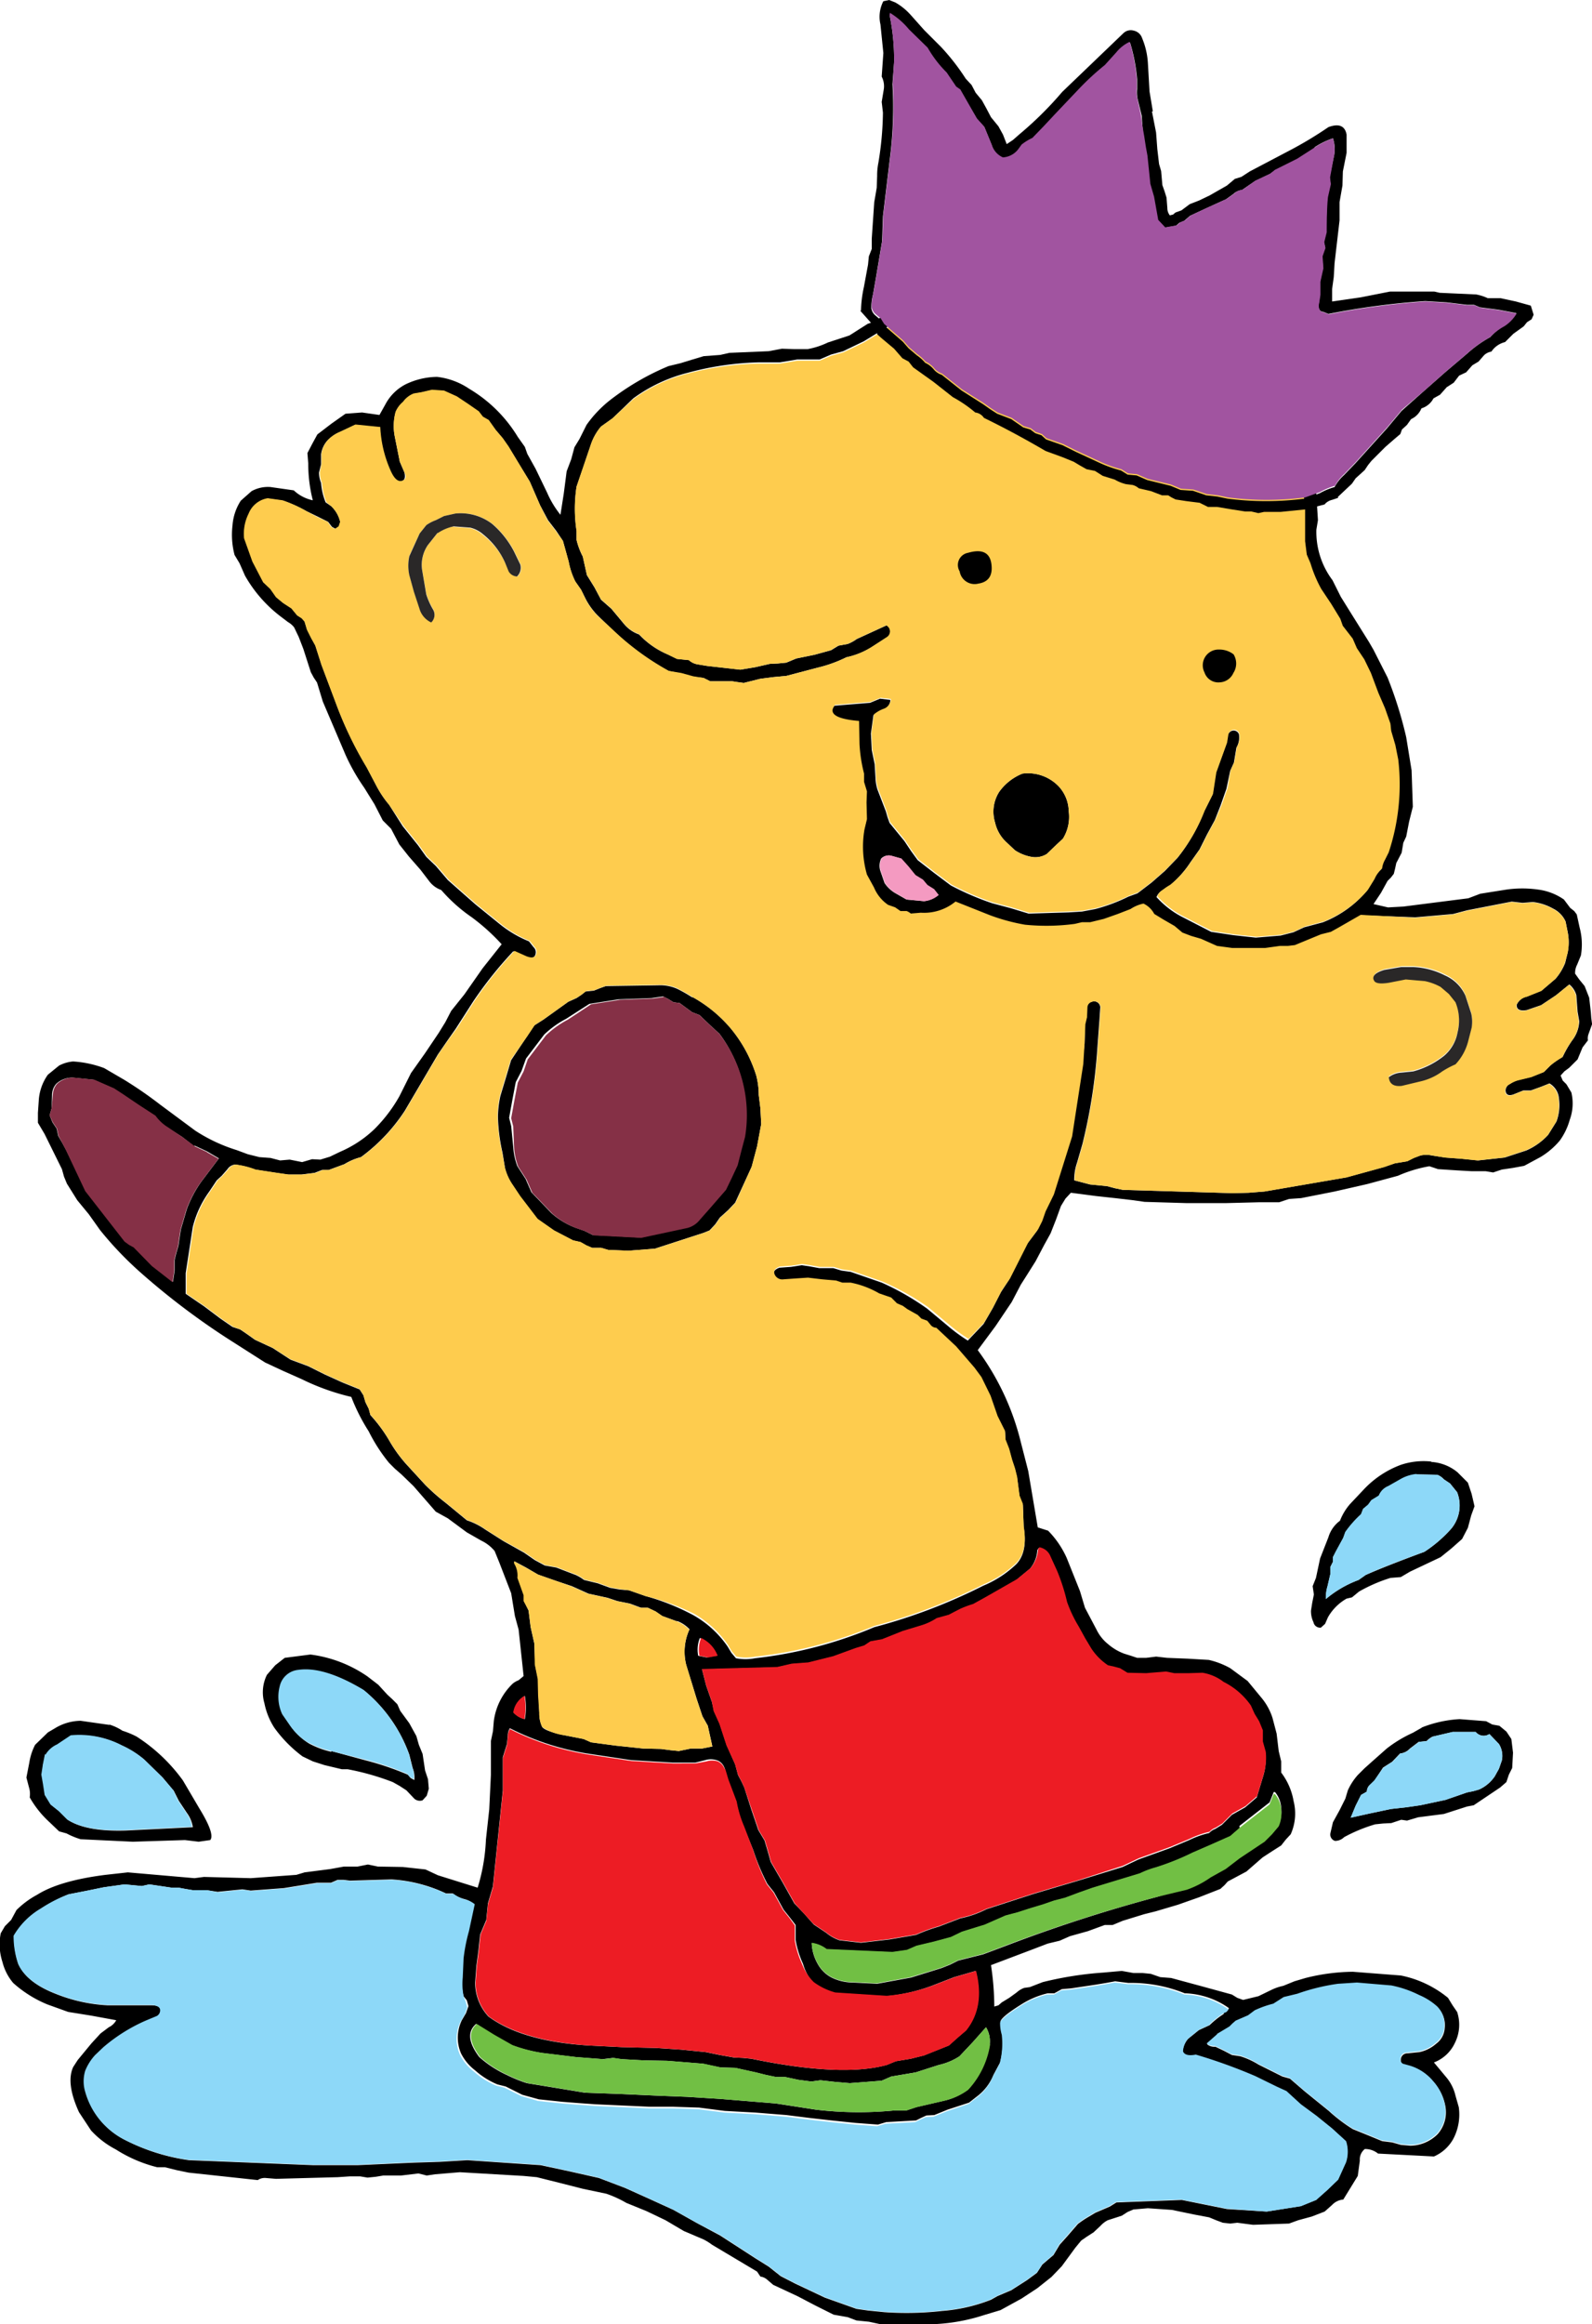 <svg id="Layer_1" data-name="Layer 1" xmlns="http://www.w3.org/2000/svg" viewBox="0 0 192.28 280.61"><defs><style>.cls-1{fill:#fecc4e;}.cls-2{fill:#2a2828;}.cls-3{fill:#853046;}.cls-4{fill:#f49ac1;}.cls-5{fill:#8dd8f8;}.cls-6{fill:#ed1c24;}.cls-7{fill:#71bf44;}.cls-8{fill:#a154a0;}</style></defs><title>party_hat_welliesed</title><g id="_109" data-name=" 109"><path d="M142.59,33.25l0.85,0.55,0.8,0.6,1.3,0.75a5.37,5.37,0,0,1,1.2.8l2.65,2.4,2.3,2.5,1.5,1.45,1.3,1.45,0.7,1.4,0.9,1.25,0.45,1.5,0.75,1.2,0.55,1.85,0.65,1.65,0.25,2.6,0.3,5.25,0.15,2.35L159,63.95a9.71,9.71,0,0,0,1.95,6.1l1,2,1.15,1.85,2.25,3.6,0.55,0.95,1.7,3.35a48.85,48.85,0,0,1,2.25,7.2l0.65,4,0.15,4.4-0.45,1.8-0.35,1.8-0.35.75-0.2,1.2-0.65,1.25-0.15.7-0.15.6-0.35.45-0.4.4-0.8,1.45-0.9,1.35,1.75,0.4,1.85-.1,7.85-1,1.45-.55,3.15-.5a13.59,13.59,0,0,1,3.85,0,7,7,0,0,1,3.1,1.2l0.75,1,0.5,0.4,0.3,0.4,0.35,1.6a7.86,7.86,0,0,1,.15,3.35l-0.45,1.1a2.15,2.15,0,0,0-.25,1.1l0.5,0.7,0.65,0.8,0.55,1.4,0.2,1.75,0.05,0.7,0.1,0.75-0.45,1.25a1.5,1.5,0,0,0-.05.7l-0.65.85-0.6,1.45-1,1-0.6.45-0.45.5,0.25,0.6,0.45,0.45,0.6,1a5.73,5.73,0,0,1-.2,3.3,7.93,7.93,0,0,1-1.2,2.5,9.21,9.21,0,0,1-2.35,2l-1.95,1.05-1.35.25-1.35.2-1.05.35-0.9-.15h-1.7l-1.75-.1-2.3-.15-1.05-.35a16.36,16.36,0,0,0-3.8,1.15l-3.7,1-3.95.9-4.05.8-1.45.1-1.2.4H152l-3.9.1h-4.8l-5.05-.15-1.4-.2-2.15-.25-2.3-.25-3.05-.4-0.65.7-0.55.9-0.6,1.65-0.65,1.65-0.8,1.45-1,1.9L124,154l-0.7,1.1-1.1,2.1-1.95,2.9-2.15,2.9a31.1,31.1,0,0,1,5.2,11.1l0.9,3.5,1.15,6.8,1.25,0.4a11.2,11.2,0,0,1,2.25,3.3l1.6,4,0.6,2,1.4,2.65a5.06,5.06,0,0,0,1.4,1.75,6.27,6.27,0,0,0,1.95,1.15l0.8,0.25,0.75,0.25h1.1l1.2-.15,1.3,0.15,2.5,0.1,2.55,0.15a9.83,9.83,0,0,1,2.6,1l2.1,1.55,1.65,2a7.22,7.22,0,0,1,1.35,2.45l0.5,1.9,0.25,2.1,0.3,1.25V214a7.86,7.86,0,0,1,1.5,3.45,6.09,6.09,0,0,1-.35,4l-0.6.65-0.55.7-1.1.7-1.15.75-1.95,1.7-2.25,1.2-0.4.45-0.5.45-2.55,1-2.55.9-2.7.8-1.4.35-2.6.8-1.2.5h-0.95l-2.05.75-2.15.6-1.25.55-1.45.35-1.7.65-5.15,1.95a34,34,0,0,1,.4,5l0.5-.15,0.4-.35,0.9-.55,0.9-.65a2.81,2.81,0,0,1,.9-0.55l0.7-.1,1.55-.6a42.3,42.3,0,0,1,7.3-1.15l2.25-.2,1.4,0.25H138l1,0.1,1.15,0.4,1.3,0.1,3.7,1,3.65,1,0.65,0.4,0.7,0.25L152,241l1.65-.8a6.11,6.11,0,0,1,1.35-.45l1.35-.55,1.35-.4a24.25,24.25,0,0,1,5.7-.75l5.8,0.45a13,13,0,0,1,5.7,2.7l0.55,0.9,0.55,0.8a4.89,4.89,0,0,1-.25,3.7,4.6,4.6,0,0,1-2.55,2.4l1.5,1.8a5.28,5.28,0,0,1,1.1,2.2l0.4,1.4a6.33,6.33,0,0,1-.65,3.8,4.89,4.89,0,0,1-2.35,2.15l-6.75-.35a2.47,2.47,0,0,0-1.6-.55,1.6,1.6,0,0,0-.6,1.4L164,262.7l-1.75,2.85a2.08,2.08,0,0,0-1.35.65L160,267l-1.55.6-1.65.45-1.1.4-4.35.15-1.9-.25-0.85.1-0.9-.1-0.8-.3-0.85-.35-1.85-.35-2.65-.55-2.9-.2-1.75.15-0.7.3-0.7.45-1.7.55a3,3,0,0,0-.85.65l-0.85.8-0.85.55-0.65.45-0.7.85-1.65,2.25L127,274.9l-1.7,1.35-1.9,1.25-2.55,1.4-2,.6a22.56,22.56,0,0,1-7.8,1.1h-4.7l-1.4-.3-1.5-.15-1.05-.4-1.7-.3-2.2-1.1-2.2-1.15-2.9-1.35-0.7-.6a1.54,1.54,0,0,0-.85-0.4l-0.4-.6L86,271a6.48,6.48,0,0,0-1.05-.65l-2.35-1-2.2-1.3-2.3-1.1-2.45-1a13.38,13.38,0,0,0-2.4-1.1l-2.85-.6-2.75-.7-2.8-.7-1.6-.15-7.7-.45-3,.25-1,.15-1-.25-2.1.25-2.15,0-0.9.15-1,.1-0.9-.15H42.29l-1.5.1-7.45.2-1.2-.1a1.5,1.5,0,0,0-1,.25l-8.35-.9-1.45-.3-1.4-.35H19a16.79,16.79,0,0,1-5-2.15,10.79,10.79,0,0,1-3-2.3l-1.45-2.2q-1.6-3.5-.7-5.45l0.55-.85,1.65-2,1.1-1.2,1-.75a2,2,0,0,0,.9-0.85l-3-.55-2.8-.45-2.5-.9a14.32,14.32,0,0,1-4.15-2.6,6.34,6.34,0,0,1-1.3-2.55,6.82,6.82,0,0,1-.2-3.45l0.5-.85,0.75-.75L2,230.6a10.84,10.84,0,0,1,2.5-1.85q2.7-1.7,8.25-2.4l2.7-.3,8.05,0.7,1.15-.15,5.65,0.15,5.5-.4,1-.3,3.1-.4,1.65-.3h1.65l1.25-.25,1.2,0.25,3,0.05,2.75,0.3,1.5,0.7,4.8,1.5a22.85,22.85,0,0,0,1-5.8l0.4-3.65,0.2-4.15,0-4.1,0.25-1.2,0.1-1.2a7.64,7.64,0,0,1,2.3-4.55,2.75,2.75,0,0,1,.7-0.4l0.6-.5-0.6-5.6-0.45-1.65-0.45-2.75-1.45-3.75-0.55-1.35A4.74,4.74,0,0,0,58.14,186L56.39,185l-2.3-1.7-1.45-.8-2.7-3.1L48.49,178l-0.8-.7-0.7-.7a20.33,20.33,0,0,1-2.45-3.8,22.83,22.83,0,0,1-2.1-4.15,28.09,28.09,0,0,1-6-2.15l-2.25-1-2.15-1-4-2.55a87.64,87.64,0,0,1-11.2-8.45,42,42,0,0,1-4.75-5l-1.35-1.9-1.4-1.7-1.25-2-0.35-.85-0.25-.9-2.1-4.25-0.8-1.35v-1.2l0.1-1.45a6,6,0,0,1,1.1-3.15l1.35-1.1a4.44,4.44,0,0,1,1.7-.5,13,13,0,0,1,3.75.8l2.4,1.4a49,49,0,0,1,4.35,3l4.25,3.15a19.91,19.91,0,0,0,5,2.35l1.35,0.5,1.4,0.35,1.35,0.1,1.15,0.3L35,140l1.5,0.3,1.2-.35,1,0.05,1.15-.35,1.25-.6a13.84,13.84,0,0,0,4.15-2.75,18.07,18.07,0,0,0,3-3.95l1.4-2.8,1.7-2.4L53,124.7l0.8-1.3,0.7-1.35,1.6-2,2.2-3.15,2.3-2.9A25,25,0,0,0,57,110.75a19.48,19.48,0,0,1-3.7-3.3,3.11,3.11,0,0,1-1.4-1L50.79,105l-1.4-1.6-1.15-1.45-1-1.9-1-1-1-1.95L44,95.1a24.2,24.2,0,0,1-2.25-3.95L39,84.7l-0.7-2.3-0.4-.6-0.35-.65-0.9-2.8L36.09,76.9l-0.55-1.15a2.54,2.54,0,0,0-.75-0.65L34,74.5a16.22,16.22,0,0,1-4.4-5L28.94,68l-0.6-1a9.48,9.48,0,0,1-.25-3.55,6.33,6.33,0,0,1,1-3l1.3-1.15a4.06,4.06,0,0,1,2.3-.5l2.8,0.4a4.8,4.8,0,0,0,2.3,1.2,17.74,17.74,0,0,1-.55-4.45l-0.1-1.25,0.6-1.15,0.6-1.1,1.7-1.3,1.7-1.2,2-.15,2.1,0.3,0.7-1.25A5.74,5.74,0,0,1,49,46.4a8.92,8.92,0,0,1,3.8-.9,8.71,8.71,0,0,1,3.9,1.45,17,17,0,0,1,5.85,5.8l0.85,1.2,0.3,0.85,1,1.8,1.4,2.9a11.64,11.64,0,0,0,1.6,2.65l0.4-2.55,0.35-2.7L69,55.45,69.39,54,70,53l0.85-1.7a14.34,14.34,0,0,1,2.85-3,31,31,0,0,1,7.05-4.1l1.45-.35,1.3-.4L85,43l2-.15,1.1-.25,4.75-.2,1.6-.3L96,42.15l1.55,0a9.58,9.58,0,0,0,2.45-.8l2.6-.85,2.2-1.4a5.38,5.38,0,0,0,1.85-1l1.75-1.3,1.7-1,1.6-1,0.85-.8a31,31,0,0,1,5.95-2.75l2.25-.6a26.26,26.26,0,0,1,4.3-1.1,33.48,33.48,0,0,1,7,.15l2,0.2,2,0.4,3.3,1.45,3.25,1.45m-0.75,1.6-0.65-.4-0.6-.5a21.54,21.54,0,0,0-4.85-1.9,9.55,9.55,0,0,0-4.35-1.1,26.81,26.81,0,0,0-4.3,0l-1.9.4h-1.05l-1.1.1-2.25.65-3.45,1.25L116,33.9l-1.25.85-1.35.85-2.15,1-1,.85-3.45,2.25-2.45,1.5-2.5,1.2-1.45.4-1.4.6H97.64l-1.35,0-2.1.35H91.54A36.1,36.1,0,0,0,83.09,45a19,19,0,0,0-6.6,3.1L74,50.5l-1.4,1a6.66,6.66,0,0,0-1.25,2.25l-0.9,2.65-0.8,2.35a17.66,17.66,0,0,0,0,5.35v1.1a8.56,8.56,0,0,0,.75,2l0.5,2.25,0.9,1.45,0.8,1.5,1.25,1.1,1.5,1.8a4.11,4.11,0,0,0,1.85,1.3A10.09,10.09,0,0,0,80.64,79l1.15,0.55,1.45,0.15a2,2,0,0,0,1,.5l1.2,0.2,4,0.45,1.8-.3,1.75-.4,1-.05,1-.1,1.2-.5,2.2-.45,2-.55,0.9-.55,1.1-.2a4.71,4.71,0,0,0,1.1-.6l3.6-1.65a0.82,0.82,0,0,1,.1,1.4l-1.7,1.1a9.43,9.43,0,0,1-3.25,1.35,16.3,16.3,0,0,1-3.45,1.25l-3.8,1-1.6.15-1.55.2-2,.5-0.75-.1-0.65-.1H85.79l-0.8-.4-1.3-.15-1.45-.4L80.74,81a32.11,32.11,0,0,1-6.8-5L72.19,74.3a8.36,8.36,0,0,1-1.45-2l-0.55-1.1-0.7-1a9.05,9.05,0,0,1-.8-2.4L68,65.3l-0.8-1.2-1-1.3L65.24,61,64,58.15l-2.6-4.25-0.7-1-0.85-1L59,50.75l-0.7-.4-0.5-.65-1.3-.9-1.35-.9-1.55-.7-1.45-.1-1.3.3-0.9.15a2.87,2.87,0,0,0-1.25,1,3.3,3.3,0,0,0-.9,1.2,6.48,6.48,0,0,0-.1,3l0.6,3L48.84,57q0.25,0.95-.35,1.1-0.75.2-1.4-1.35a14.45,14.45,0,0,1-1.2-5.15l-3-.3-1.8.85a4.31,4.31,0,0,0-1.5,1,3.08,3.08,0,0,0-.8,1.7l0,1.2-0.25,1a3.29,3.29,0,0,0,.25,1.25,7.63,7.63,0,0,0,.55,2.35L40,61.1a3.77,3.77,0,0,1,1.1,1.9l-0.1.55-0.45.3-0.45-.25L39.64,63l-1.3-.65L37,61.7a16.33,16.33,0,0,0-2.8-1.25l-1.8-.25A3,3,0,0,0,30.09,62a5.43,5.43,0,0,0-.55,3l1,2.8,1.3,2.5,0.85,0.8,0.7,1,0.85,0.7,1,0.65,0.7,0.85,0.55,0.35L36.79,75l0.3,1,0.5,1,0.5,0.9,0.75,2.35,1.75,4.65a45.49,45.49,0,0,0,3.7,7.7L45.54,95A12.56,12.56,0,0,0,47,97.15l1.65,2.6,1.85,2.3,1,1.4,1.15,1.1,1.45,1.7,1.7,1.5,1.65,1.45,2.9,2.35a13.91,13.91,0,0,0,3.55,2.1l0.55,0.7a0.82,0.82,0,0,1,.25.8q-0.15.75-1.2,0.35L62,114.85a48.12,48.12,0,0,0-4.8,6l-2.15,3.35L54,125.7l-1.1,1.6-4,6.8a21.52,21.52,0,0,1-5.3,5.6,7.23,7.23,0,0,0-2,.85l-1.9.7h-0.8L38,141.6l-1.6.2H34.79l-1.4-.2-2.6-.4a10,10,0,0,0-2.4-.6,1.22,1.22,0,0,0-.9.55l-0.7.8-0.6.55-0.9,1.35a12.34,12.34,0,0,0-2,4.3l-0.85,5.55v1.2l0,1.3,2.2,1.5,2,1.5,1.45,1L29,160.5q0.55,0.35,1.8,1.25l2.15,1,2.15,1.4,2.15,0.8,2,1,2.1,0.95,2.1,0.85,0.45,0.7,0.25,0.85,0.4,0.8,0.2,0.75a18,18,0,0,1,2.2,2.95,16.9,16.9,0,0,0,2.15,3l2.25,2.45a24.75,24.75,0,0,0,2.5,2.2l2.55,2.1a8.36,8.36,0,0,1,2.2,1.1l2.2,1.4,2.5,1.4,1.3,0.9,1.2,0.65,1.4,0.25,2.35,0.9a5.25,5.25,0,0,1,1,.6l1.65,0.4,1.5,0.55,1.15,0.2L76,192l2,0.7a27.74,27.74,0,0,1,5.75,2.3,12.39,12.39,0,0,1,4.15,3.8l0.45,0.75,0.55,0.65a6.06,6.06,0,0,0,2.3,0,51.74,51.74,0,0,0,14.4-3.75,67.14,67.14,0,0,0,13.15-5,13,13,0,0,0,4-2.6q1.4-1.45.9-4.45l-0.1-2.7-0.4-1-0.3-2.3-0.25-1-0.35-1.05-0.35-1.3-0.45-1.15-0.05-1-0.45-.9-0.45-.9-0.85-2.45-1.1-2.25-0.85-1.15-2.2-2.55-2.4-2.25a0.91,0.91,0,0,1-.65-0.3L112,159.6l-0.7-.25-0.45-.45-1.25-.7-0.55-.4-0.7-.3-0.7-.7-1.45-.5a11.11,11.11,0,0,0-3.45-1.3h-1l-0.75-.25-1.75-.15-1.7-.2-1.55.1-1.4.1a1,1,0,0,1-1.1-.65q-0.2-.6.65-0.9l1.4-.1,1.3-.2,1,0.15,1.1,0.2h1.7l1,0.3,1.1,0.15,3.75,1.3A31.37,31.37,0,0,1,112,158l2.4,2a21.17,21.17,0,0,0,2.5,1.85l1.9-2,1.1-1.9,1-1.95,0.95-1.45,2.2-4.35,0.6-.8,0.6-.8,0.5-1,0.4-1.15,1-2.05,2.2-7,0.4-2.6,0.95-6.15L131,126l0.05-2.35,0.2-.85,0.05-1.2a0.72,0.72,0,0,1,.55-0.65,0.76,0.76,0,0,1,1.05.65l-0.1,1.5-0.25,3.4a66.12,66.12,0,0,1-1.8,11.6l-0.65,2.25a6.34,6.34,0,0,0-.35,2.15l1.9,0.5,2.05,0.2,0.95,0.25,0.95,0.2,13.3,0.4,1.9-.05,1.9-.15,9.9-1.7,4.55-1.25,1.3-.45,1.5-.25,0.8-.4,0.8-.3a3.3,3.3,0,0,1,1.4,0l1.65,0.25,2,0.15,1.95,0.2,3.2-.35,2.6-.85A7.76,7.76,0,0,0,187,137l1-1.6a5.71,5.71,0,0,0,.3-2.75,2.31,2.31,0,0,0-1.15-1.85l-1,.4-1.25.45H184l-1.25.5q-0.85.25-.9-0.5a0.92,0.92,0,0,1,.55-0.8,3.54,3.54,0,0,1,.95-0.45L185,130l1.5-.6,0.8-.8a10.26,10.26,0,0,1,1.45-1,13.36,13.36,0,0,1,1.15-2,4,4,0,0,0,.85-2.3l-0.2-1.15-0.15-2a2.54,2.54,0,0,0-.85-1.3l-1.6,1.3-1.8,1.2-1.75.6q-1.25.2-1.2-.65a1.75,1.75,0,0,1,1.25-1l1.75-.7,1.7-1.45a6.7,6.7,0,0,0,1.15-1.9l0.3-1.25a6.29,6.29,0,0,0,0-2.5l-0.25-1.25a3.18,3.18,0,0,0-1.5-1.55,6.43,6.43,0,0,0-2.45-.8l-1.25.1-1.3-.15-3.6.7-1.8.35-1.7.45-4.55.4-6.55-.25-2.7,1.55-0.9.5-1.2.3-3.15,1.3-0.85.1h-0.95l-1.8.25h-3.95L147,114.3l-2.05-.85-1.2-.35-1.05-.4-0.95-.8-1.3-.75-1.15-.7a2.84,2.84,0,0,0-1.3-1.25,4.3,4.3,0,0,0-1.55.65l-1.55.6-1.7.6-1.65.4h-1l-0.85.2a25.84,25.84,0,0,1-5.95.1,23.4,23.4,0,0,1-4.25-1.15l-4.15-1.65a6,6,0,0,1-4.2,1.35l-1.2.1a2,2,0,0,0-.5-0.3h-0.75l-0.65-.45-0.85-.3a4.74,4.74,0,0,1-1.7-2.1l-0.85-1.55a12.19,12.19,0,0,1-.3-5.45l0.3-1.25-0.05-2,0.05-1.35-0.35-1.15v-1a17.79,17.79,0,0,1-.55-3.6l-0.05-2.75q-4.2-.35-2.9-1.95l4.3-.35,1.2-.5,1.25,0.15a1.32,1.32,0,0,1-.8,1.15,3.93,3.93,0,0,0-1.25.7l-0.3,2.2,0.1,2,0.35,1.7,0.1,1.65a5.19,5.19,0,0,0,.25,1.45l1,2.6,0.2,0.7,0.25,0.7,1.8,2.2,0.8,1.2,0.8,1.1,2,1.55,2,1.5a33.55,33.55,0,0,0,5,2.15l2.25,0.6,2.15,0.65,4.85-.15,1.6-.1,1.6-.3a21,21,0,0,0,4-1.5l1.1-.4,1.7-1.3,1.6-1.4,1.5-1.55a21.14,21.14,0,0,0,3.25-5.65l1-2,0.4-2.6,1.3-3.6,0.15-.95a0.78,0.78,0,0,1,.45-0.55,0.68,0.68,0,0,1,.89.37v0a2.41,2.41,0,0,1-.3,1.65l-0.3,1.8-0.45,1-0.45,2.15-0.7,2L146.74,99l-0.95,1.75-0.9,1.8-1.1,1.55a12.24,12.24,0,0,1-2.5,2.8,6.9,6.9,0,0,0-.9.6,1.62,1.62,0,0,0-.7.8,11,11,0,0,0,3,2.35l3.6,1.85,2.65,0.4,2.75,0.3,3-.25,1.55-.4,1.3-.6,2.25-.6a13.27,13.27,0,0,0,5.35-3.85l0.8-1.3a3.46,3.46,0,0,1,.9-1.25,2.79,2.79,0,0,1,.35-1.05l0.45-.9a26,26,0,0,0,1.15-11.2L168.49,90,168,88.3l-0.1-.9-0.65-1.85-0.8-1.85-0.9-2.4-0.8-1.65-0.9-1.35-0.5-1.15-1.2-1.55-0.3-.85-1.1-1.8-1.2-1.8a15.64,15.64,0,0,1-1.3-3.1l-0.45-1-0.2-1.6V60.7l-0.2-.8-0.1-2.3-0.05-2.25L157,54.5l-0.25-.85-0.05-1.25-0.55-1.75L155.39,49l-0.3-.9-0.8-1.25-0.3-.7-0.85-1.3-0.9-1.15-0.45-.9-0.9-.6L150,41.1l-0.9-.6-0.45-.9-0.95-.8-2.9-2.3a14,14,0,0,0-2-1.45l-1-.2M78.69,120.5l-4,.15-3.5.55L68.39,123a11.63,11.63,0,0,0-2.65,1.9l-1.1,1.45-1.1,1.45L63,129.3l-0.7,1.35-0.4,2.1-0.4,2.2,0.25,1L62,138.5a7.94,7.94,0,0,0,.5,2.3l1,1.55,0.7,1.6,2.4,2.5a9.31,9.31,0,0,0,3,1.8l1,0.35,1,0.5,5.75,0.3,5.6-1.2a2.83,2.83,0,0,0,1.5-1l1.15-1.3,2-2.3,0.7-1.45,0.7-1.5,0.45-1.75,0.45-1.7a16.16,16.16,0,0,0-3-12.4l-1.2-1.1-1.2-1.15-0.9-.35-1.5-1.1-0.75-.1-0.65-.4-0.6-.3-1.4.2m5-.1a16.49,16.49,0,0,1,4.6,3.8,16.66,16.66,0,0,1,3.05,5.65,9.38,9.38,0,0,1,.3,2.35l0.2,1.6,0.1,1.9-0.5,2.7-0.65,2.45-2,4.35-0.85.9-1,.9-0.55.8-0.7.75-0.75.3-5.85,1.9-3.2.25-2.45-.1-0.85-.25h-1.1l-0.7-.3-0.7-.4-0.9-.2-2.3-1.2-2-1.4-2.1-2.75-1-1.5A6.57,6.57,0,0,1,61,141l-0.3-1.85a21.69,21.69,0,0,1-.55-4.35,12.61,12.61,0,0,1,.3-2.5l0.65-2.15L61.74,128l1.9-2.85,0.9-1.35,1.1-.7,3-2.15,1-.45,0.6-.4,0.5-.4,1-.1,0.75-.3,0.7-.25,6.65-.1a5.08,5.08,0,0,1,2,.45,17.48,17.48,0,0,1,1.75,1m25.25-16.75-1.25-.35a1.27,1.27,0,0,0-1.15.35,2,2,0,0,0-.1,1.5l0.5,1.45a3.94,3.94,0,0,0,1.25,1.2l1.4,0.8,2.1,0.2a3.17,3.17,0,0,0,1.75-.75l-0.55-.7-0.8-.5-0.55-.65-0.9-.55-0.85-1.05-0.85-.95M123.49,93.4a5.13,5.13,0,0,1,4.4,1.55,4.53,4.53,0,0,1,1.2,3,5,5,0,0,1-.7,3.3l-0.75.7-1.2,1.15a2.6,2.6,0,0,1-1.85.35,5.29,5.29,0,0,1-2-.8l-0.9-.85a4.62,4.62,0,0,1-1.5-2.5,4.45,4.45,0,0,1,.5-3.7,6.37,6.37,0,0,1,2.8-2.2m45.7,85.2-1.5.85a2.07,2.07,0,0,0-1.15,1.15l-0.9.55-0.4.55-0.6.5-0.25.65a12.9,12.9,0,0,0-1.9,2.15l-0.25.7-0.9,1.65L161,188v0.55l-0.3.6V190l-0.35,1.5a4.79,4.79,0,0,0-.2,1.55,13.26,13.26,0,0,1,3.95-2.3l0.85-.6q2.25-1,7.1-2.8a16,16,0,0,0,3.25-2.8,4.38,4.38,0,0,0,.7-4.4l-0.85-1.05-0.75-.5a2,2,0,0,0-.8-0.55l-2.5-.05a4.78,4.78,0,0,0-1.9.6m3.7-2.1a5.5,5.5,0,0,1,3.15,1.25l1.25,1.25,0.45,1.35,0.35,1.5-0.4,1.1-0.4,1.5-0.7,1.35-1.3,1.15L174,188l-3.7,1.75-1.1.65-1.25.1a19,19,0,0,0-3.8,1.65l-0.85.7-0.65.15a6,6,0,0,0-2.25,2.25l-0.35.8-0.5.45a0.81,0.81,0,0,1-.9-0.65,3.09,3.09,0,0,1-.3-1.4l0.15-.95,0.2-1-0.15-1,0.4-1,0.5-2.35,1-2.55a3.83,3.83,0,0,1,1.4-2,6.83,6.83,0,0,1,1.2-2l1.65-1.75a11.76,11.76,0,0,1,4.5-3,8.63,8.63,0,0,1,3.65-.4m0.2,33.2a3.08,3.08,0,0,0-.75.55l-0.95.1-1.05.8a1.89,1.89,0,0,1-1.2.6l-0.95,1-1.1.7L166,215l-0.6.55a1.13,1.13,0,0,0-.3.75l-0.7.4-0.65,1.3-0.6,1.45,2.25-.5,2.6-.55,1.8-.2,1.75-.25,3.05-.65,2.6-.9,0.75-.15,0.7-.2a4.54,4.54,0,0,0,1.9-1.6l0.5-.9,0.35-1a2.7,2.7,0,0,0-.35-2l-1.15-1.2a1.24,1.24,0,0,1-1.65-.25h-2.8l-2.35.55m-1.35-1.1a14.54,14.54,0,0,1,4.55-1l3.2,0.25,0.75,0.4,0.85,0.15,0.85,0.7,0.6,0.9,0.2,1.65-0.1,1.85-0.4.8-0.3.9-0.75.65-3.2,2.15-0.8.15-2.8.9-3.1.4-1.35.4-0.7-.1-1.2.4-1,.05-0.95.1a18.91,18.91,0,0,0-3.75,1.55,1.53,1.53,0,0,1-1.1.45,0.8,0.8,0,0,1-.55-0.95L161,220l0.8-1.45,0.7-1.4,0.3-1A7.24,7.24,0,0,1,164,214.3l0.8-.8,0.95-.85,1.75-1.55a15.51,15.51,0,0,1,3.15-1.9l1.05-.6M119,192.9l-1.45.8a12.11,12.11,0,0,0-1.6.6l-1.35.7-1.45.4a7.14,7.14,0,0,1-1.95.9l-2.15.65-2.5,1-1.4.25-0.75.5-1,.3-2.75,1-3,.75-2,.15-1.75.4-9.1.25,0.5,1.95,0.7,2,0.25,1.1,0.7,1.55,0.85,2.6,1,2.25,0.35,1.3,0.4,0.75,0.35,0.75,0.85,2.65,0.85,2.5,0.75,1.25,0.4,1.35,0.35,1.25,1.45,2.5,1.4,2.5,1.15,1.2,1.2,1.35,1.5,1a5.08,5.08,0,0,0,1.6.9l2.6,0.3,3.45-.4,3.2-.55a20.41,20.41,0,0,1,2.75-1l2.6-1a12.32,12.32,0,0,0,3.15-1.1l5.7-1.85,5.4-1.6,5.35-1.65,1.9-.9,3.75-1.35,2.4-1a11.07,11.07,0,0,1,2.4-.85,1.85,1.85,0,0,1,.75-0.5l0.8-.5,1.2-1.2,1.6-.9,1.4-1.2,0.8-2.65a7.11,7.11,0,0,0,.25-2.7l-0.35-1.25V209L152,207.9l-0.55-.9L151,206a8.79,8.79,0,0,0-3.3-2.85,5.61,5.61,0,0,0-2.55-1.1l-1.65.05h-1.75l-1-.2-2.4.2-2.25-.05-0.9-.55-0.75-.2-0.7-.15a7.23,7.23,0,0,1-2-2L131,197.9l-0.8-1.45a15.91,15.91,0,0,1-1.4-2.95,23.87,23.87,0,0,0-1.2-3.75l-0.8-1.75a1.77,1.77,0,0,0-1.35-1.1l-0.15.25a3.86,3.86,0,0,1-.9,2.25l-1.7,1.4L119,192.9m30.75,27.8-1.15,1-2.25,1-2.3,1a30.63,30.63,0,0,1-4.5,1.8,10.62,10.62,0,0,0-1.85.7l-5.75,1.75-1.7.6-1.6.6-1.35.35-1.3.45-1.5.45-1.55.5-1.5.4-2.5,1.1-2.75.85-1.35.65-2.05.55-2.1.5-1.15.5-1.75.25-7.95-.35a3.73,3.73,0,0,0-1.8-.75,5.39,5.39,0,0,0,.75,2.55,4,4,0,0,0,1.65,1.6,5.83,5.83,0,0,0,2.55.6l2.95,0.15,4.1-.75,3.7-1.15,1-.4,1-.5,3-.75,2.8-1.05a184.13,184.13,0,0,1,18.25-5.9l3.55-1.1a11.88,11.88,0,0,0,2.9-1.5l1.8-1,1.7-1.3,1.5-1,1.5-1,0.9-.9,0.8-.95a3.72,3.72,0,0,0,.3-2,3.25,3.25,0,0,0-.75-1.9h-0.15l-0.5,1.25-3.65,2.85m-1.85,22.45,0.35-.15,0.25-.3a9.68,9.68,0,0,0-5.35-1.8,17.21,17.21,0,0,0-6.8-1.25l-1.6-.2-1.1.2-1.2.2-3,.45-1.15.1-0.9.5h-0.8a10.19,10.19,0,0,0-3.2,1.35q-2.4,1.5-2.5,2.05a4.89,4.89,0,0,0,.2,1.45,9.53,9.53,0,0,1-.25,3.5l-0.8,1.5a6.1,6.1,0,0,1-1.8,2.45l-1.15.9-2.6.85-1.6.65-0.95.05-0.65.3-0.6.3-1.8.1-1.8.1-1,.3-2.7-.2-2.9-.3-2.65-.3L95,255.35l-3.75-.3-3.7-.2-3.1-.4-3.1-.1H78.54l-6.6-.3-2.1-.15-1.9-.15-2.85-.3-2-.55-1-.5-1-.5-1-.25a9.46,9.46,0,0,1-2.7-1.7,5.91,5.91,0,0,1-1.7-2.05,4.8,4.8,0,0,1,.1-4l0.5-.85,0.3-.85-0.2-.7L56,241a8,8,0,0,1-.2-2.3l0.1-2.3a20.73,20.73,0,0,1,.65-3.3l0.7-3.25a3.3,3.3,0,0,0-1.25-.6,3.78,3.78,0,0,1-1.3-.65H53.89a17.85,17.85,0,0,0-6.6-1.7l-5,.15-0.8-.1H40.79l-0.8.35h-1.7l-4,.65-4,.3-1-.15-3,.3-1.3-.2h-1.7l-0.9-.15-0.8-.15H20.74l-2.7-.4-0.9.2-2.1-.2-2.5.35-1.95.4-2.3.45A16.68,16.68,0,0,0,5,230.45a9.21,9.21,0,0,0-3.3,3.3,10.46,10.46,0,0,0,.55,3.4q1,2.2,4.45,3.55a19.43,19.43,0,0,0,6.3,1.4h5.3q1.1,0,1.15.65a0.77,0.77,0,0,1-.55.75l-1.2.5a20.47,20.47,0,0,0-5.1,3.2l-1,.95a6.28,6.28,0,0,0-1.2,1.9,4.38,4.38,0,0,0,0,2.55,9.25,9.25,0,0,0,4.8,5.8,24.29,24.29,0,0,0,7.65,2.4l15,0.6h5.35l6.7-.3,3.2-.1,3.35-.2,8.85,0.6,3.5,0.75,3.55,0.8,3.15,1.2,3,1.35,2.85,1.3,2.85,1.6L87,269.9l4.25,2.75,1.6,1,1.45,1.15,1.75,0.9,3.6,1.7,3.8,1.35,1.4,0.2,2,0.2a38.46,38.46,0,0,0,6.95-.15,20.29,20.29,0,0,0,5.9-1.35l0.8-.45,1.65-.7,1.95-1.25,1.15-.85,0.65-1,0.7-.6,0.65-.55L128,271l0.9-1,1.3-1.5a11.88,11.88,0,0,1,1.35-.9l0.75-.45,1.75-.75,0.8-.5,7.9-.3,5.45,1.1L153,267l4.1-.65,1.85-.75,1.35-1.2,1.3-1.25,0.95-2.1a4.12,4.12,0,0,0,0-2.55l-1.7-1.55L159,255.5l-1.9-1.4-1.75-1.6-1.2-.55-2.55-1.25a64.6,64.6,0,0,0-7.2-2.6q-1.3.25-1.55-.4a2.57,2.57,0,0,1,.65-1.55l1.3-1.05,1.3-.6a10.52,10.52,0,0,1,1.7-1.35m-2,3.65a1.36,1.36,0,0,0,1,.3l1.05,0.5,0.95,0.5,1,0.15a9.15,9.15,0,0,1,2.2,1l2.9,1.45,0.9,0.25,1.8,1.55,2.9,2.35a19.52,19.52,0,0,0,2.9,2.2l1.85,0.75,1.7,0.7,1.2,0.15,1.05,0.3,1.15,0.1a4.73,4.73,0,0,0,3.3-1.4,4,4,0,0,0,.95-3.25,6,6,0,0,0-1.45-3.05,5.86,5.86,0,0,0-2.75-1.85l-0.9-.25a0.56,0.56,0,0,1-.3-0.55,0.77,0.77,0,0,1,.74-0.8H170l1.45-.15a4.37,4.37,0,0,0,2-1,2.53,2.53,0,0,0,1.05-1.9,3.07,3.07,0,0,0-.9-2.55,7.73,7.73,0,0,0-2.15-1.35,13.18,13.18,0,0,0-3.35-1.15l-4.15-.35-2.3.15a25,25,0,0,0-4.9,1.2l-1.65.4-1.25.8a12.28,12.28,0,0,0-2.25.8l-0.8.6-1.5.65-0.4.35-0.35.35-1.5.9-1.25,1.15m-26.7-2.05-1.6,1.8-1.6,1.7a7.46,7.46,0,0,1-2.5,1.05l-2.8.9-2.95.5-1.15.5-1.9.15-1.95.15-1.75-.15-1.8-.2-1.1.15-1.55-.2-1.65-.35H93.69l-1.2-.25-1.2-.3-2.5-.55L87,249.6l-2.1-.45-4.35-.35-2.75-.05-2.75-.15-1-.15-1.25.15-3.25-.25-4.1-.5a18.3,18.3,0,0,1-3.65-.95l-2.2-1.25-2.1-1.3-0.2.2q-1.25,1.35.6,3.8a13.46,13.46,0,0,0,3.4,2.2,16.17,16.17,0,0,0,2.35.95l7,1.15,4.15,0.15,4.4,0.2,3.8,0.15L87,253.4l6.7,0.55,4.85,0.75a44,44,0,0,0,9.4.1h1.5l1.2-.4,3.45-.8a7.83,7.83,0,0,0,2.8-1.3,10.39,10.39,0,0,0,2.65-5.5,3.28,3.28,0,0,0-.45-2.05m-37.3-49L80,195.1l-0.8-.55-0.95-.45H77.44l-1.35-.5-1.5-.3-1.2-.4-2.3-.5-2-.9L67,190.8l-2-.7-1.45-.85-1.4-.75v0.25a2.74,2.74,0,0,1,.4,1.75l0.75,2.1v0.7l0.55,1.15,0.25,2,0.45,2L64.64,201,65,202.7l0.05,2,0.1,2.1a3.77,3.77,0,0,0,.35,1.7q0.35,0.5,2.7,1l2.3,0.45,0.9,0.4,3,0.4,3.3,0.35,2.15,0.05L81,211.3l1,0.1,1.45-.3h1.35l1.25-.25-0.55-2.5-0.65-1.15-0.7-2.1L82.89,201a6.45,6.45,0,0,1,.4-4.3,4,4,0,0,0-1.5-1m4.75,4.2a3.88,3.88,0,0,0-2-2.15,3.76,3.76,0,0,0-.2,2.15l1,0.2,1.1-.2m0.1,12.6a2.27,2.27,0,0,0-1.35,0l-1.2.3H81.24l-5-.3-4.65-.7a32,32,0,0,1-10-3.15,1.71,1.71,0,0,0-.25.9l-0.1,1-0.5,1.6v4l-1.2,11.6-0.6,2.05-0.1,1-0.1,1L58,233.55l-0.2,1.9-0.25,1.9-0.15,2a6,6,0,0,0,1.6,4.1q4.05,3,12.1,3.5l4,0.2,4.15,0.1,3,0.2,3,0.3,1.7,0.35,1.7,0.3,1.1,0.05,1,0.1q10.9,2.25,16.35.75l1.1-.45,1.8-.3,1.6-.4,3-1.2,1-.9,1.05-.9q2.3-2.85,1.2-7.2l-2.6.75-2.45.95A21.1,21.1,0,0,1,107,241l-6.2-.4a7.86,7.86,0,0,1-2.6-1.25A6,6,0,0,1,97,237.1a11.54,11.54,0,0,1-.9-2.9v-1.8l-0.65-.85-0.8-1-1.15-2.1-0.8-1A26.11,26.11,0,0,1,91,223.4l-1.15-2.85a13.43,13.43,0,0,1-.9-3l-1-2.65-0.4-1.35a1.55,1.55,0,0,0-.85-1M48,205.75l0.35,0.8,1.1,1.5,0.85,1.55,0.3,1.05,0.45,1.1,0.3,2,0.35,1.05,0.1,1.15-0.25.85-0.5.55a1,1,0,0,1-1.1-.3l-0.85-.9-0.85-.55-0.8-.45A31,31,0,0,0,42,213.6h-0.7l-2.1-.5-1.4-.45-1.25-.6a15.9,15.9,0,0,1-3.4-3.45,8.46,8.46,0,0,1-1.2-2.95,4.74,4.74,0,0,1,.3-3.45l1-1.15,1.15-.9,3.1-.4a15.57,15.57,0,0,1,6.9,2.65l1.3,1,1.1,1.2,0.6,0.55,0.6,0.6m-8,5.65,4.25,1.15a35.25,35.25,0,0,1,5,1.7l0.35,0.4,0.45,0.25a3,3,0,0,0-.2-1.45l-0.4-1.6A17.78,17.78,0,0,0,44,204.1q-4.75-2.85-7.85-2.4a2.55,2.55,0,0,0-2.25,2,5,5,0,0,0,.3,3.35l1,1.45a7.39,7.39,0,0,0,2.15,2,10.55,10.55,0,0,0,2.7,1m23.35-6.75a2.72,2.72,0,0,0-1.35,2,2.6,2.6,0,0,0,1.35.8,7.84,7.84,0,0,0,0-2.8M23.49,138.4L22,137.25l-1.8-1.15a5.13,5.13,0,0,1-1.5-1.4l-2-1.3-2-1.35-1-.65-2.4-1.05-2.5-.25a2.85,2.85,0,0,0-2,.75,2.06,2.06,0,0,0-.5,1.25l-0.05,1.7L6,134.65l0.35,0.85,0.5,0.75,0.2,0.9L7.54,138,8,138.85l2.35,4.9,4.75,6.1,0.55,0.4,0.55,0.3,2.2,2.25,2.5,1.95,0.2-1.35,0-1.3,0.2-.8,0.25-.85,0.3-2,0.7-2.4a14.11,14.11,0,0,1,1.75-3.35l2.15-2.85L25,139l-1.5-.7m-10.3,69.9a6.14,6.14,0,0,1,1.6.75,10.84,10.84,0,0,1,1.7.7,20.72,20.72,0,0,1,5.6,5.3l2,3.4q1.9,3.1,1.3,3.8l-1.4.2-1.65-.2-6.3.2-6.3-.3a9.18,9.18,0,0,1-1.7-.7l-0.9-.25L6,220a12.18,12.18,0,0,1-2.4-3,2.76,2.76,0,0,0-.1-1.25l-0.3-1.15,0.35-1.8a7.06,7.06,0,0,1,.7-2.15l1.55-1.5,0.85-.5a6.08,6.08,0,0,1,3.1-.9l3.5,0.5m-8,4.85-0.15,1.2,0.2,1.15,0.2,1.3,0.7,1.15,1,0.8,1,1q2.2,1.45,7,1.3l8.1-.4a3.82,3.82,0,0,0-.7-1.7l-1-1.5L21,216.2l-1.35-1.6-2.2-2.15a11.49,11.49,0,0,0-2.7-1.7,11.13,11.13,0,0,0-6.15-1.2l-1.65,1.1a3.09,3.09,0,0,0-1.4,1.25l-0.35,1.2" transform="translate(-0.01 0)"/><path class="cls-1" d="M142.84,35a14,14,0,0,1,2,1.45l2.9,2.3,0.95,0.8,0.45,0.9,0.9,0.6,0.9,1.1,0.9,0.6,0.45,0.9,0.9,1.15,0.85,1.3,0.3,0.7,0.8,1.25,0.3,0.9,0.8,1.65,0.55,1.75,0.05,1.25,0.25,0.85,0.2,0.85,0.05,2.25,0.1,2.3,0.2,0.8v4.7l0.2,1.6L158.29,68a15.64,15.64,0,0,0,1.3,3.1l1.2,1.8,1.1,1.8,0.3,0.85,1.2,1.55,0.5,1.15,0.9,1.35,0.8,1.65,0.9,2.4,0.8,1.85,0.65,1.85,0.1,0.9,0.5,1.7,0.35,1.75a26,26,0,0,1-1.15,11.2l-0.45.9a2.79,2.79,0,0,0-.35,1.05,3.46,3.46,0,0,0-.9,1.25l-0.8,1.3a13.27,13.27,0,0,1-5.35,3.85l-2.25.6-1.3.6-1.55.4-3,.25-2.75-.3-2.65-.4-3.6-1.85a11,11,0,0,1-3-2.35,1.62,1.62,0,0,1,.7-0.8,6.9,6.9,0,0,1,.9-0.6,12.24,12.24,0,0,0,2.5-2.8l1.1-1.55,0.9-1.8,0.95-1.75,0.75-1.8,0.7-2L148.64,93l0.45-1,0.3-1.8a2.41,2.41,0,0,0,.3-1.65,0.68,0.68,0,0,0-.87-0.41h0a0.78,0.78,0,0,0-.45.55l-0.15.95-1.3,3.6-0.4,2.6-1,2a21.14,21.14,0,0,1-3.25,5.65l-1.5,1.55-1.6,1.4-1.7,1.3-1.1.4a21,21,0,0,1-4,1.5l-1.6.3-1.6.1-4.85.15-2.15-.65-2.25-.6a33.55,33.55,0,0,1-5-2.15l-2-1.5-2-1.55-0.8-1.1-0.8-1.2-1.8-2.2-0.25-.7-0.2-.7-1-2.6a5.19,5.19,0,0,1-.25-1.45l-0.1-1.65-0.35-1.7-0.1-2,0.3-2.2a3.93,3.93,0,0,1,1.25-.7,1.32,1.32,0,0,0,.8-1.15l-1.25-.15-1.2.5-4.3.35q-1.3,1.6,2.9,1.95l0.05,2.75a17.79,17.79,0,0,0,.55,3.6v1l0.35,1.15-0.05,1.35,0.05,2-0.3,1.25a12.19,12.19,0,0,0,.3,5.45l0.85,1.55a4.74,4.74,0,0,0,1.7,2.1l0.85,0.3,0.65,0.45h0.75a2,2,0,0,1,.5.3l1.2-.1a6,6,0,0,0,4.2-1.35l4.15,1.65a23.4,23.4,0,0,0,4.25,1.15,25.84,25.84,0,0,0,6-.1l0.85-.2h1l1.65-.4,1.7-.6,1.55-.6a4.3,4.3,0,0,1,1.55-.65,2.84,2.84,0,0,1,1.3,1.25l1.15,0.7,1.3,0.75,0.95,0.8,1.05,0.4,1.2,0.35L147,114.2l1.85,0.25h3.95l1.8-.25h0.95l0.85-.1,3.15-1.3,1.2-.3,0.9-.5,2.7-1.55,6.6,0.35,4.55-.4,1.7-.45,1.8-.35,3.6-.7,1.3,0.15,1.25-.1a6.43,6.43,0,0,1,2.45.8,3.18,3.18,0,0,1,1.5,1.55l0.25,1.25a6.29,6.29,0,0,1,0,2.5L189,116.3a6.7,6.7,0,0,1-1.15,1.9l-1.7,1.45-1.75.7a1.75,1.75,0,0,0-1.25,1q0,0.85,1.2.65l1.75-.6,1.8-1.2,1.6-1.3a2.54,2.54,0,0,1,.85,1.3l0.15,2,0.2,1.15a4,4,0,0,1-.85,2.3,13.36,13.36,0,0,0-1.15,2,10.26,10.26,0,0,0-1.45,1l-0.8.8-1.5.6-1.65.4a3.54,3.54,0,0,0-.95.45,0.92,0.92,0,0,0-.55.8q0.05,0.75.9,0.5l1.25-.5h0.9l1.25-.45,1-.4a2.31,2.31,0,0,1,1.15,1.85,5.71,5.71,0,0,1-.3,2.75l-1,1.6a7.76,7.76,0,0,1-2.7,1.85l-2.6.85-3.2.35-1.95-.2-2-.15-1.5-.25a3.3,3.3,0,0,0-1.4,0l-0.8.3-0.8.4-1.5.25-1.3.45-4.55,1.25-9.9,1.7-1.9.15-1.9.05-13.3-.4-0.95-.2-0.95-.25-2.05-.2-1.9-.5a6.34,6.34,0,0,1,.35-2.15l0.65-2.25a66.12,66.12,0,0,0,1.8-11.6l0.25-3.4,0.1-1.5a0.76,0.76,0,0,0-1.05-.65,0.72,0.72,0,0,0-.55.65l-0.05,1.2-0.2.85L131,126l-0.15,2.45-0.95,6.15-0.4,2.6-2.2,7-1,2.05-0.4,1.15-0.5,1-0.6.8-0.6.8-2.2,4.35L121,155.8l-1,1.95-1.1,1.9-1.9,2a21.17,21.17,0,0,1-2.5-1.85l-2.4-2a31.37,31.37,0,0,0-5.55-3.1l-3.75-1.3-1.1-.15-1-.3H99l-1.1-.2-1-.15-1.3.2-1.4.1q-0.85.3-.65,0.9a1,1,0,0,0,1.1.65l1.4-.1,1.55-.1,1.7,0.2L101,154.6l0.75,0.25h1a11.11,11.11,0,0,1,3.45,1.3l1.45,0.5,0.7,0.7,0.7,0.3,0.55,0.4,1.25,0.7,0.45,0.45,0.7,0.25,0.45,0.55a0.91,0.91,0,0,0,.65.3l2.4,2.25,2.2,2.55,0.85,1.15,1.1,2.25,0.85,2.45,0.45,0.9,0.45,0.9,0.05,1,0.45,1.15,0.35,1.3,0.35,1.05,0.25,1,0.3,2.3,0.4,1,0.1,2.7q0.5,3-.9,4.45a13,13,0,0,1-4,2.6,67.14,67.14,0,0,1-13.15,5A51.74,51.74,0,0,1,91.24,200a6.06,6.06,0,0,1-2.3,0l-0.55-.65-0.45-.75a12.39,12.39,0,0,0-4.15-3.8A27.74,27.74,0,0,0,78,192.7l-2-.7-1.1-.15-1.15-.2-1.5-.55-1.65-.4a5.25,5.25,0,0,0-1-.6l-2.35-.9-1.4-.25-1.2-.65-1.3-.9L60.79,186l-2.2-1.4a8.36,8.36,0,0,0-2.2-1.1l-2.55-2.1a24.75,24.75,0,0,1-2.5-2.2l-2.25-2.45a16.9,16.9,0,0,1-2.15-3,18,18,0,0,0-2.2-2.95l-0.2-.75-0.4-.8-0.25-.85-0.45-.7-2.1-.85-2.1-.95-2-1-2.15-.8L33,162.75l-2.15-1q-1.25-.9-1.8-1.25l-0.85-.3-1.45-1-2-1.5-2.2-1.5,0-1.3v-1.2l0.85-5.55a12.34,12.34,0,0,1,2-4.3l0.9-1.35,0.6-.55,0.7-.8a1.22,1.22,0,0,1,.9-0.55,10,10,0,0,1,2.4.6l2.6,0.4,1.4,0.2h1.65l1.6-.2,0.85-.35h0.75l1.9-.7a7.23,7.23,0,0,1,2-.85,21.52,21.52,0,0,0,5.3-5.6l4-6.8,1.1-1.6,1.15-1.55,2.15-3.35a48.12,48.12,0,0,1,4.8-6l1.45,0.65q1.05,0.4,1.2-.35a0.82,0.82,0,0,0-.25-0.8l-0.55-.7a13.91,13.91,0,0,1-3.55-2.1l-2.9-2.35-1.65-1.45-1.7-1.5-1.45-1.7-1.15-1.1-1-1.4-1.85-2.3L47,97.15A12.56,12.56,0,0,1,45.54,95l-1.25-2.35a45.49,45.49,0,0,1-3.7-7.7L38.84,80.3l-0.75-2.35-0.5-.9-0.5-1-0.3-1-0.35-.4-0.55-.35-0.7-.85-1-.65-0.85-.7-0.7-1-0.85-.8-1.3-2.5-1-2.8a5.43,5.43,0,0,1,.55-3,3,3,0,0,1,2.3-1.85l1.8,0.25A16.33,16.33,0,0,1,37,61.7l1.3,0.7L39.59,63,40,63.6l0.45,0.25,0.45-.3L41.09,63A3.77,3.77,0,0,0,40,61.1l-0.55-.45a7.63,7.63,0,0,1-.55-2.35A3.29,3.29,0,0,1,38.64,57l0.2-1,0-1.2a3.08,3.08,0,0,1,.8-1.7,4.31,4.31,0,0,1,1.5-1l1.8-.85,3,0.3a14.45,14.45,0,0,0,1.2,5.15q0.65,1.55,1.4,1.35T48.84,57l-0.55-1.3-0.6-3a6.48,6.48,0,0,1,.1-3,3.3,3.3,0,0,1,.9-1.2,2.87,2.87,0,0,1,1.3-1l0.9-.15,1.3-.3,1.45,0.1,1.55,0.7,1.35,0.9,1.3,0.9,0.5,0.65,0.7,0.4,0.85,1.2,0.85,1,0.7,1L64,58.15,65.24,61l0.9,1.8,1,1.3L68,65.3l0.7,2.5a9.05,9.05,0,0,0,.8,2.4l0.7,1,0.55,1.15a8.36,8.36,0,0,0,1.45,2L74,76a32.11,32.11,0,0,0,6.8,5l1.5,0.25,1.45,0.4L85,81.85l0.8,0.4h2.65l0.65,0.1,0.75,0.1,2-.5,1.55-.2L95,81.6l3.8-1a16.3,16.3,0,0,0,3.45-1.25,9.43,9.43,0,0,0,3.2-1.35l1.7-1.1a0.82,0.82,0,0,0-.1-1.4l-3.6,1.65a4.71,4.71,0,0,1-1.1.6l-1.1.2-0.9.55-2,.55-2.2.45-1.2.5-1,.1-1,.05-1.75.4-1.8.3-4-.45-1.2-.2a2,2,0,0,1-1-.5l-1.45-.15L80.64,79a10.09,10.09,0,0,1-3.45-2.45,4.11,4.11,0,0,1-1.85-1.3l-1.5-1.8-1.25-1.1-0.8-1.5-0.9-1.45-0.5-2.25a8.56,8.56,0,0,1-.75-2V64.1a17.66,17.66,0,0,1,0-5.35l0.8-2.35,0.9-2.65a6.66,6.66,0,0,1,1.25-2.25l1.4-1,2.5-2.3a19,19,0,0,1,6.6-3.1,36.1,36.1,0,0,1,8.45-1.2h2.65l2.1-.35,1.35,0H99l1.4-.6,1.45-.4,2.5-1.2,2.45-1.5,3.45-2.25,1-.85,2.15-1,1.35-.85,1.25-.9,1.35-.55,3.45-1.25,2.25-.65,1.1-.1h1.05l1.9-.4a26.81,26.81,0,0,1,4.3,0,9.55,9.55,0,0,1,4.35,1.1,21.54,21.54,0,0,1,4.85,1.9l0.6,0.5,0.65,0.4,1,0.2M54.74,63.6l2,0.15a3.64,3.64,0,0,1,1.55.8A9.22,9.22,0,0,1,61,67.9l0.5,1.1a1.24,1.24,0,0,0,1,.6,1.46,1.46,0,0,0,.4-1.45L62.14,66.6a11.16,11.16,0,0,0-2.65-3.35A6.27,6.27,0,0,0,55,62l-1.35.3-1,.5a4.88,4.88,0,0,0-1.15.6l-0.8,1-0.55,1.15-0.7,1.55a5.33,5.33,0,0,0,0,2.3l0.55,2,0.75,2.25a2.64,2.64,0,0,0,1.35,1.45,1.26,1.26,0,0,0,.2-1.6,8.8,8.8,0,0,1-.8-1.8L51,68.8a4.23,4.23,0,0,1,.7-3l1.15-1.45a5.45,5.45,0,0,1,1.9-.8m62.75,5.75q1-.15.9-1.5t-1.6-.85a1.25,1.25,0,0,0,.7,2.4m-35.6,50a5.08,5.08,0,0,0-2-.45l-6.65.1-0.7.25-0.75.3-1,.1-0.5.4-0.6.4-1,.45-3,2.15-1.1.7-0.9,1.35-2,2.85-0.65,2.15-0.65,2.15a12.61,12.61,0,0,0-.3,2.5,21.69,21.69,0,0,0,.55,4.35L61,141a6.57,6.57,0,0,0,.85,1.9l1,1.5,2.1,2.75,2,1.4,2.3,1.2,0.9,0.2,0.7,0.4,0.7,0.3h1.1l0.85,0.25,2.4,0.1,3.25-.25,5.85-1.9,0.75-.3,0.7-.75L87,147l1-.9,0.85-.9,1.95-4.35,0.65-2.45,0.5-2.7-0.1-1.9-0.2-1.6a9.38,9.38,0,0,0-.3-2.35,16.66,16.66,0,0,0-3.05-5.65,16.49,16.49,0,0,0-4.6-3.8,17.48,17.48,0,0,0-1.75-1m85.8-.85,2.05-.4,2.3,0.2a6.73,6.73,0,0,1,1.9.7l1,0.85,0.8,1a5.85,5.85,0,0,1,.25,3.65,4.82,4.82,0,0,1-1.6,2.8,10.21,10.21,0,0,1-3.75,1.9l-1.45.15a2.78,2.78,0,0,0-1.5.55q0.1,1.2,1.55,1.05l2.3-.55a7.06,7.06,0,0,0,2.6-1.2,10.73,10.73,0,0,1,1.6-.85,6.4,6.4,0,0,0,1.55-2.85l0.4-1.55a4.44,4.44,0,0,0-.05-1.75L177,120.1a4.86,4.86,0,0,0-2.45-2.45,9.23,9.23,0,0,0-3.85-1h-1.4l-2.05.35q-1.5.45-1.3,1.15,0.2,0.55,1.8.3m-19.65-39.5a2,2,0,0,0-1.15-.35,1.28,1.28,0,0,0-.95.35,1.24,1.24,0,0,0-.2,1.5,1.19,1.19,0,0,0,1.2.8,1.22,1.22,0,0,0,1.1-.8,1.5,1.5,0,0,0,0-1.5M120.69,95.6a4.45,4.45,0,0,0-.5,3.7,4.62,4.62,0,0,0,1.5,2.5l0.9,0.85a5.29,5.29,0,0,0,2,.8,2.6,2.6,0,0,0,1.85-.35l1.2-1.15,0.75-.7a5,5,0,0,0,.7-3.3,4.53,4.53,0,0,0-1.2-3,5.13,5.13,0,0,0-4.4-1.55,6.37,6.37,0,0,0-2.8,2.2M83.29,196.7a6.45,6.45,0,0,0-.4,4.3l1.25,4.1,0.7,2.1,0.65,1.15,0.55,2.5-1.25.25H83.44l-1.45.3-1-.1-1.15-.15-2.15-.05-3.3-.35-3-.4-0.9-.4-2.3-.45a6.23,6.23,0,0,1-2.7-1,3.77,3.77,0,0,1-.35-1.7L65,204.7l-0.05-2-0.35-1.75-0.05-2.55-0.45-2-0.25-2-0.6-1.1v-0.7l-0.75-2.1a2.74,2.74,0,0,0-.4-1.75V188.5l1.4,0.75L65,190.1l2,0.7L69,191.5l2,0.9,2.3,0.5,1.2,0.4,1.5,0.3,1.35,0.5h0.9l0.95,0.45L80,195.1l1.75,0.65a4,4,0,0,1,1.5,1" transform="translate(-0.01 0)"/><path class="cls-2" d="M52.84,64.35L51.69,65.8a4.23,4.23,0,0,0-.7,3l0.5,2.95a8.8,8.8,0,0,0,.8,1.8,1.26,1.26,0,0,1-.2,1.6,2.64,2.64,0,0,1-1.35-1.45L50,71.45l-0.55-2a5.33,5.33,0,0,1,0-2.3l0.7-1.55,0.55-1.2,0.8-1a4.88,4.88,0,0,1,1.15-.6l1-.5L55,62a6.27,6.27,0,0,1,4.45,1.25,11.16,11.16,0,0,1,2.65,3.35l0.75,1.55a1.46,1.46,0,0,1-.4,1.45,1.24,1.24,0,0,1-1-.6L61,67.9a9.22,9.22,0,0,0-2.65-3.4,3.64,3.64,0,0,0-1.55-.8l-2-.15a5.45,5.45,0,0,0-1.9.8m113,53.9q-0.2-.7,1.3-1.15l2.05-.35h1.4a9.23,9.23,0,0,1,3.85,1A4.86,4.86,0,0,1,177,120.2l0.7,2.15a4.44,4.44,0,0,1,.05,1.75l-0.4,1.55a6.4,6.4,0,0,1-1.55,2.85,10.73,10.73,0,0,0-1.6.85,7.06,7.06,0,0,1-2.6,1.2l-2.3.55q-1.45.15-1.55-1.05a2.78,2.78,0,0,1,1.5-.55l1.45-.15a10.21,10.21,0,0,0,3.75-1.9,4.82,4.82,0,0,0,1.6-2.8,5.85,5.85,0,0,0-.25-3.65l-0.8-1-1-.85a6.73,6.73,0,0,0-1.9-.7l-2.3-.2-2.05.4q-1.6.25-1.8-.3" transform="translate(-0.01 0)"/><path class="cls-3" d="M80.09,120.3l0.6,0.3,0.65,0.4,0.75,0.1,1.5,1.1,0.9,0.35,1.2,1.15,1.2,1.1A16.16,16.16,0,0,1,90,137.25l-0.45,1.7-0.45,1.75-0.7,1.5-0.7,1.45-2,2.3-1.15,1.3a2.83,2.83,0,0,1-1.5,1l-5.6,1.2-5.75-.3-1-.5-1-.35a9.31,9.31,0,0,1-3-1.8l-2.4-2.5-0.7-1.6-1-1.55a7.94,7.94,0,0,1-.5-2.3L62,136l-0.25-1,0.4-2.2,0.4-2.1,0.7-1.35,0.5-1.45,1.1-1.45,1.1-1.45a11.63,11.63,0,0,1,2.65-1.9l2.8-1.85,3.5-.55,4-.15,1.4-.2M25,139.1l1.4,0.8-2.15,2.85a14.11,14.11,0,0,0-1.75,3.35l-0.7,2.4-0.3,2-0.25.85-0.2.8,0,1.3-0.2,1.35-2.5-1.95-2.2-2.25-0.55-.3-0.55-.4-4.75-6.1-2.35-5L7.54,138l-0.45-.85-0.2-.9-0.5-.75L6,134.65l0.25-.85,0.15-1.7a2.06,2.06,0,0,1,.5-1.25,2.85,2.85,0,0,1,2-.75l2.5,0.25,2.4,1.05,1,0.65,2,1.35,2,1.3a5.13,5.13,0,0,0,1.5,1.4l1.7,1.15,1.55,1.15,1.5,0.7" transform="translate(-0.01 0)"/><path class="cls-4" d="M109.74,104.6l0.85,1.05,0.9,0.55,0.55,0.65,0.8,0.5,0.55,0.7a3.17,3.17,0,0,1-1.75.75l-2.1-.2-1.4-.8a3.94,3.94,0,0,1-1.25-1.2l-0.5-1.45a2,2,0,0,1,.1-1.5,1.27,1.27,0,0,1,1.15-.35l1.25,0.35,0.85,0.95" transform="translate(-0.01 0)"/><path class="cls-5" d="M171.09,178l2.5,0.05a2,2,0,0,1,.8.55l0.75,0.5,0.85,1.05a4.38,4.38,0,0,1-.7,4.4,16,16,0,0,1-3.25,2.8q-4.85,1.75-7.1,2.8l-0.85.6a13.26,13.26,0,0,0-3.95,2.3,4.79,4.79,0,0,1,.2-1.55l0.35-1.5v-0.8l0.3-.6V188l0.35-.7,0.9-1.65,0.25-.7a12.9,12.9,0,0,1,1.9-2.15l0.25-.65,0.6-.5,0.4-.55,0.9-.55a2.07,2.07,0,0,1,1.15-1.15l1.5-.85a4.78,4.78,0,0,1,1.9-.6m4.35,31.15h2.8a1.24,1.24,0,0,0,1.65.25l1.15,1.2a2.7,2.7,0,0,1,.35,2l-0.35,1-0.5.9a4.54,4.54,0,0,1-1.9,1.6l-0.7.2-0.75.15-2.6.9-3.05.65-1.75.25-1.8.2-2.6.55-2.25.5,0.6-1.45,0.65-1.3,0.7-.4a1.13,1.13,0,0,1,.3-0.75l0.6-.6,1.1-1.55,1.1-.7,0.95-1a1.89,1.89,0,0,0,1.2-.6l1.05-.8,0.95-.1a3.08,3.08,0,0,1,.75-0.55l2.35-.55m-29.3,35.35-1.3.6-1.3,1.05a2.57,2.57,0,0,0-.65,1.55q0.25,0.65,1.55.4a64.6,64.6,0,0,1,7.2,2.6l2.55,1.25,1.2,0.55,1.75,1.6,1.9,1.4,1.85,1.5,1.7,1.55a4.12,4.12,0,0,1,0,2.55l-0.95,2.1-1.3,1.25-1.35,1.2-1.85.75L153,267l-4.85-.35-5.45-1.1-7.9.3-0.8.5-1.75.75-0.75.45a11.88,11.88,0,0,0-1.35.9l-1.3,1.5-0.9,1-0.7,1.25-0.65.55-0.7.6-0.65,1-1.15.85-1.95,1.25-1.65.7-0.8.45a20.29,20.29,0,0,1-5.9,1.35,38.46,38.46,0,0,1-6.95.15l-2-.2-1.4-.2-3.8-1.35-3.6-1.7-1.75-.9-1.45-1.15-1.6-1L87,269.85l-2.85-1.5-2.85-1.6-2.85-1.3-3-1.35-3.15-1.2-3.55-.8-3.5-.75-8.85-.6-3.35.2-3.2.1-6.7.3h-5.4l-15-.6a24.29,24.29,0,0,1-7.65-2.4,9.25,9.25,0,0,1-4.8-5.8,4.38,4.38,0,0,1,0-2.55,6.28,6.28,0,0,1,1.2-1.9l1-.95a20.47,20.47,0,0,1,5.1-3.2l1.2-.5a0.77,0.77,0,0,0,.55-0.75q0-.6-1.15-0.65H13a19.43,19.43,0,0,1-6.35-1.4q-3.45-1.35-4.45-3.55a10.46,10.46,0,0,1-.55-3.4,9.21,9.21,0,0,1,3.3-3.3,16.68,16.68,0,0,1,3.35-1.7l2.3-.45,1.95-.4,2.5-.35,2.1,0.2,0.9-.2,2.7,0.4h0.85l0.8,0.15,0.9,0.15H25l1.35,0.25,3-.3,1,0.15,4-.3,4-.65H40l0.8-.35h0.75l0.8,0.1,5-.15a17.85,17.85,0,0,1,6.6,1.7h0.85a3.78,3.78,0,0,0,1.3.65,3.3,3.3,0,0,1,1.25.6l-0.7,3.25a20.73,20.73,0,0,0-.65,3.3l-0.1,2.3A8,8,0,0,0,56,241l0.25,0.65,0.2,0.7-0.3.85-0.5.85a4.8,4.8,0,0,0-.1,4,5.91,5.91,0,0,0,1.7,2.05,9.46,9.46,0,0,0,2.7,1.7l1,0.25,1,0.5,1,0.5L65,253.65l2.85,0.3,1.9,0.15,2.1,0.15,6.6,0.3h2.85l3.1,0.1,3.1,0.4,3.7,0.2,3.75,0.3,2.75,0.35,2.65,0.3,2.9,0.3,2.7,0.2,1-.3,1.8-.1,1.8-.1,0.6-.3,0.65-.3,0.95-.05,1.6-.65L117,254l1.15-.9a6.1,6.1,0,0,0,1.8-2.45l0.8-1.5a9.53,9.53,0,0,0,.25-3.5,4.89,4.89,0,0,1-.2-1.45q0.1-.55,2.5-2.05a10.19,10.19,0,0,1,3.2-1.35h0.8l0.9-.5,1.15-.1,3-.45,1.2-.2,1.1-.2,1.6,0.2a17.21,17.21,0,0,1,6.8,1.25,9.68,9.68,0,0,1,5.35,1.8l-0.25.3-0.35.15a10.52,10.52,0,0,0-1.7,1.35m0.9,1.15,1.5-.9,0.35-.35,0.4-.35,1.5-.65,0.8-.6a12.28,12.28,0,0,1,2.25-.8l1.25-.8,1.65-.4a25,25,0,0,1,4.9-1.2l2.3-.15,4.15,0.35a13.18,13.18,0,0,1,3.35,1.15,7.73,7.73,0,0,1,2.15,1.35,3.07,3.07,0,0,1,.9,2.55,2.53,2.53,0,0,1-1.05,1.9,4.37,4.37,0,0,1-2,1l-1.45.15a0.77,0.77,0,0,0-.8.74s0,0,0,.06a0.56,0.56,0,0,0,.3.55l0.9,0.25a5.86,5.86,0,0,1,2.75,1.85,6,6,0,0,1,1.45,3.05,4,4,0,0,1-.95,3.25,4.73,4.73,0,0,1-3.3,1.4l-1.15-.1-1.05-.3-1.2-.15-1.7-.7-1.85-.75a19.52,19.52,0,0,1-2.9-2.2l-2.9-2.35-1.8-1.55-0.9-.25-2.9-1.45a9.15,9.15,0,0,0-2.2-1l-1-.15-0.95-.5-1.05-.5a1.36,1.36,0,0,1-1-.3L147,245.6M37.24,210.4a7.39,7.39,0,0,1-2.15-2l-1-1.45a5,5,0,0,1-.3-3.35,2.55,2.55,0,0,1,2.25-2q3.1-.45,7.85,2.4a17.78,17.78,0,0,1,5.5,7.75l0.4,1.6a3,3,0,0,1,.2,1.45l-0.45-.25-0.35-.4a35.25,35.25,0,0,0-5-1.7L40,211.4a10.55,10.55,0,0,1-2.7-1m-31.8,1.45a3.09,3.09,0,0,1,1.4-1.25l1.65-1.1a11.13,11.13,0,0,1,6.15,1.2,11.49,11.49,0,0,1,2.7,1.7l2.2,2.15,1.35,1.6,0.55,1.2,1,1.5a3.82,3.82,0,0,1,.7,1.7l-8.1.4q-4.8.15-7-1.3l-1-1-1-.8-0.7-1.15-0.2-1.3L5,214.25,5.19,213l0.25-1.25" transform="translate(-0.01 0)"/><path class="cls-6" d="M122.79,190.7l1.7-1.4a3.86,3.86,0,0,0,.9-2.25l0.15-.25a1.77,1.77,0,0,1,1.35,1.1l0.8,1.75a23.87,23.87,0,0,1,1.2,3.75,15.91,15.91,0,0,0,1.4,2.95l0.8,1.45,0.75,1.25a7.23,7.23,0,0,0,2,2l0.7,0.15,0.75,0.2,0.9,0.55,2.25,0.05,2.4-.2,1,0.2h1.75l1.65-.05a5.61,5.61,0,0,1,2.55,1.1,8.79,8.79,0,0,1,3.3,2.85l0.45,1,0.55,0.9,0.45,1.1v1.35l0.35,1.25a7.11,7.11,0,0,1-.25,2.7l-0.8,2.65-1.4,1.2-1.6.9-1.2,1.2-0.8.5a1.85,1.85,0,0,0-.75.5,11.07,11.07,0,0,0-2.4.85l-2.4,1-3.75,1.35-1.9.9-5.4,1.75-5.4,1.6-5.7,1.85a12.32,12.32,0,0,1-3.15,1.1l-2.6,1a20.41,20.41,0,0,0-2.75,1l-3.2.55-3.45.4-2.6-.3a5.08,5.08,0,0,1-1.6-.9l-1.5-1-1.2-1.3L96,229.8l-1.4-2.5-1.45-2.5-0.35-1.25-0.4-1.35-0.75-1.25-0.85-2.5-0.9-2.65L89.54,215l-0.4-.75L88.79,213l-1.05-2.3-0.85-2.6-0.7-1.55-0.2-1.1-0.7-2-0.5-1.95,9.1-.25,1.75-.4,2-.15,3-.75,2.75-1,1-.3,0.75-.5,1.4-.25,2.5-1,2.15-.65a7.14,7.14,0,0,0,1.95-.9l1.45-.4,1.35-.7a12.11,12.11,0,0,1,1.6-.6l1.45-.8,3.85-2.2M85.49,200.1l-1-.2a3.76,3.76,0,0,1,.2-2.15,3.88,3.88,0,0,1,2,2.15l-1.1.2m2,13.4,0.4,1.35,1,2.65a13.43,13.43,0,0,0,.9,3l1.1,2.9a26.11,26.11,0,0,0,1.65,4.1l0.8,1,1.15,2.1,0.8,1L96,232.45v1.8a11.54,11.54,0,0,0,.9,2.9,6,6,0,0,0,1.4,2.15,7.86,7.86,0,0,0,2.6,1.25l6.2,0.4a21.1,21.1,0,0,0,5.75-1.3l2.45-.95,2.6-.75q1.1,4.35-1.2,7.2l-1.05.9-1,.9-3,1.2-1.6.4-1.8.3-1.1.45q-5.45,1.5-16.35-.75l-1-.1-1.1-.05-1.7-.3-1.7-.35-3-.3-3-.2-4.15-.1-4-.2q-8.05-.55-12.1-3.5a6,6,0,0,1-1.6-4.1l0.15-2,0.25-1.9,0.2-1.9,0.7-1.65,0.1-1,0.1-1,0.6-2.05,1.2-11.6v-4l0.5-1.6,0.1-1a1.71,1.71,0,0,1,.25-0.9,32,32,0,0,0,10,3.15l4.65,0.7,5,0.3H84l1.35-.25a2.27,2.27,0,0,1,1.35,0,1.55,1.55,0,0,1,.85,1m-24.2-6.1a2.6,2.6,0,0,1-1.35-.8,2.72,2.72,0,0,1,1.35-2,7.84,7.84,0,0,1,0,2.8" transform="translate(-0.01 0)"/><path class="cls-7" d="M153.34,217.85l0.5-1.25H154a3.25,3.25,0,0,1,.75,1.9,3.72,3.72,0,0,1-.3,2l-0.8.95-0.9.9-1.5,1-1.5,1-1.7,1.3-1.8,1a11.88,11.88,0,0,1-2.9,1.5l-3.55.85a184.13,184.13,0,0,0-18.25,5.85l-2.8,1.05-3,.75-1,.5-1,.4L110,238.7l-4.1.75-2.9-.15a5.83,5.83,0,0,1-2.55-.6,4,4,0,0,1-1.65-1.6,5.39,5.39,0,0,1-.75-2.55,3.73,3.73,0,0,1,1.8.75l7.95,0.35,1.75-.25,1.15-.5,2.1-.5,2.05-.55,1.35-.65,2.75-.85,2.5-1.1,1.5-.4,1.55-.5,1.5-.45,1.3-.45,1.35-.35,1.6-.6,1.7-.6,5.75-1.75a10.62,10.62,0,0,1,1.85-.7,30.63,30.63,0,0,0,4.5-1.8l2.3-1,2.25-1,1.15-1,3.65-2.85m-33.8,29a10.39,10.39,0,0,1-2.65,5.5,7.83,7.83,0,0,1-2.8,1.3l-3.45.8-1.2.4H108a44,44,0,0,1-9.4-.1l-4.85-.75L87,253.4l-3.9-.25-3.8-.15-4.4-.2-4.15-.15-7-1.15a16.17,16.17,0,0,1-2.35-.95,13.46,13.46,0,0,1-3.4-2.2q-1.85-2.45-.6-3.8l0.2-.2,2.1,1.3,2.2,1.25a18.3,18.3,0,0,0,3.65.95l4.1,0.5,3.25,0.25,1.25-.15,1,0.15,2.75,0.15,2.75,0.05L85,249.15l2.1,0.45,1.75,0.05,2.5,0.55,1.2,0.3,1.2,0.25h1.1l1.65,0.35,1.5,0.2,1.1-.15,1.8,0.2,1.75,0.15,1.95-.15,1.9-.15,1.15-.5,2.95-.5,2.8-.9a7.46,7.46,0,0,0,2.5-1.05l1.6-1.7,1.6-1.8a3.28,3.28,0,0,1,.45,2.05" transform="translate(-0.01 0)"/><path d="M115.93,69a1.49,1.49,0,0,1,1-2.26q2.54-.73,2.82,1.35t-1.58,2.37a1.83,1.83,0,0,1-2.26-1.52" transform="translate(-0.01 0)"/><path d="M149,81.19a1.89,1.89,0,0,1-1.7,1.19,1.75,1.75,0,0,1-1.81-1.19,1.9,1.9,0,0,1,1.75-2.77A2.8,2.8,0,0,1,149,79a2.11,2.11,0,0,1,0,2.21" transform="translate(-0.01 0)"/><path d="M139.14,13.45l0.5,2.55,0.15,2L140,19.8l0.25,0.85,0.15,1.7,0.25,0.7,0.25,0.8L141,25.1a1.43,1.43,0,0,0,.3.9l0.4-.1a2.93,2.93,0,0,1,.3-0.25l0.7-.25,1-.75,1.15-.45,1.25-.6,2.1-1.2,0.95-.8,0.8-.25,1-.65,4.85-2.55a45.93,45.93,0,0,0,4.65-2.8q1.9-.7,2.2.9v2.2l-0.45,2.25-0.05,1.7-0.35,2v2.2l-0.6,5.15-0.1,1.7-0.2,1.45V36.4l3.45-.5,3.55-.7h3.5l1,0h0.85l0.65,0.15,2.2,0.1,2.2,0.1a5.79,5.79,0,0,1,1.4.45h1.55l1.85,0.4,1.8,0.5L185.24,38l-0.25.55-0.55.35-0.4.5-1.25.9-1,1a2.75,2.75,0,0,0-1.65,1.15,1.65,1.65,0,0,0-.9.45l-0.65.75-0.75.45-0.75.85-0.85.4-0.65.85-0.85.55-0.4.45-0.4.45-0.8.45a2.42,2.42,0,0,1-1.45,1.2,2.45,2.45,0,0,1-1.25,1.3l-0.5.7-0.6.55-0.2.55-0.65.55-1.15,1-1.7,1.7-0.4.5-0.4.6-1.1,1-0.45.65-1.7,1.6,0.05,0.1-0.75.25a1.67,1.67,0,0,0-.9.55l-2.3.6-3,.3h-2l-0.7.15-0.85-.2-0.75,0-1.6-.25L147,61.2h-1.1l-1-.5-1.6-.2L142,60.3l-0.5-.25-0.4-.25h-0.75l-1.3-.5-1.5-.35a1.84,1.84,0,0,0-.75-0.4l-0.8-.1a5,5,0,0,1-1.35-.55l-1.45-.45-0.95-.6-1-.2-0.8-.45-0.75-.45-1.35-.55-2.05-.75q-3.85-2.25-7.45-4a1.46,1.46,0,0,0-1.05-.65,15.67,15.67,0,0,0-2.7-1.85l-2.35-1.85-2.45-1.75-0.55-.7-0.75-.4-1-1.15-1.55-1.3-0.5-.45V39.8l-1.65-1.85-0.4-.45H104a14.59,14.59,0,0,1,.35-2.85l0.5-2.7,0.1-1,0.35-.9V28.8l0.3-4.4,0.15-.85,0.15-.9,0.05-1.4a7.68,7.68,0,0,1,.15-1.6,38.8,38.8,0,0,0,.55-6.05l-0.15-1.3,0.25-1.5a2.51,2.51,0,0,0-.25-1.55l0.2-2.85-0.35-3.45a4.07,4.07,0,0,1,.35-2.8l0.7-.15,0.75,0.3A7.43,7.43,0,0,1,110,1.8l1.65,1.85,2,2a26.83,26.83,0,0,1,3,3.85l0.7,0.75,0.5,0.95,0.75,0.9,0.55,1,0.55,1.05,0.9,1.1,0.55,1,0.45,1.15,0.75-.5,0.8-.7a42.81,42.81,0,0,0,5.15-5.1l7.4-7.1a1.28,1.28,0,0,1,1.25-.3,1.36,1.36,0,0,1,1,.9,9.14,9.14,0,0,1,.7,3l0.2,3.45,0.4,2.4m19.6,4.4-2.1,1.35L154,20.55l-0.6.45-1.8.85L150,22.95a1.71,1.71,0,0,0-1,.45l-0.9.65-2.2,1-2.15,1-0.7.6-0.6.25-0.4.35-1.4.25-0.85-.9-0.5-2.8-0.45-1.55-0.35-3.4-0.2-1.1-0.2-1.3L138,15.3l-0.1-1.35-0.5-2.05a4,4,0,0,1-.05-1.15V9.55a21,21,0,0,0-.85-4.4,4.57,4.57,0,0,0-1.6,1.25l-1.4,1.55a31.91,31.91,0,0,0-3.05,2.8l-2.85,3-1.5,1.55-1.4,1.45a6.45,6.45,0,0,0-1.3.8l-0.4.55a2.5,2.5,0,0,1-1.85,1,2.45,2.45,0,0,1-1.35-1.55l-0.9-2.2-0.9-1L116,11l-0.5-.35L114.39,8.9a14,14,0,0,1-2.3-2.95l-2.25-2.2a9.2,9.2,0,0,0-2.3-2l-0.05.25A26.65,26.65,0,0,1,108,7.5l-0.2,2.65a48.52,48.52,0,0,1-.2,8.05l-0.95,7.9-0.1,3-0.75,4.45-0.35,2a6.24,6.24,0,0,0-.2,1.7,1.41,1.41,0,0,0,.45.8l0.65,0.55,0.4,0.65,2.3,2,0.7,0.8,1,0.85a5,5,0,0,1,1,.9,3,3,0,0,1,1,.75,2.11,2.11,0,0,0,1,.7l2.4,1.9,2.6,1.65,0.85,0.6,0.85,0.55,1.7,0.65,1.45,1,0.85,0.25,0.6,0.45,0.75,0.25,0.55,0.5,2,0.7,1.6,0.8,2.7,1.25a15.09,15.09,0,0,0,2.75,1l0.8,0.5,1.1,0.1,1.25,0.55,2.85,0.7,1.2,0.5,1.5,0.1,1.6,0.55,1.35,0.15,1.2,0.25a36.5,36.5,0,0,0,9.35,0l1.8-.65a8.33,8.33,0,0,1,1.8-.75,5.33,5.33,0,0,1,1.15-1.45l1.35-1.4,3.8-4.2,1.8-2.15L172,47.2l2.55-2.25,2.65-2.25a14.89,14.89,0,0,1,2.8-2,6.75,6.75,0,0,1,1.65-1.35,4.63,4.63,0,0,0,1.5-1.55l-2.1-.4-2.3-.3-0.7-.3h-0.85l-2.5-.3-2.55-.15a91.61,91.61,0,0,0-11.7,1.55l-0.6-.25a0.55,0.55,0,0,1-.5-0.3,1.14,1.14,0,0,1-.05-0.8l0.15-1V34l0.35-1.7-0.1-1.45,0.35-1-0.15-.7,0.3-1.2q0-2.85.15-4.25l0.35-1.55-0.1-.8,0.5-2.4a4.09,4.09,0,0,0-.1-2.25,9.21,9.21,0,0,0-2.25,1.1" transform="translate(-0.01 0)"/><path class="cls-8" d="M161,16.75a4.09,4.09,0,0,1,.1,2.25l-0.45,2.45,0.1,0.8-0.35,1.55q-0.15,1.4-.15,4.25l-0.3,1.2,0.15,0.7-0.35,1,0.1,1.45L159.49,34v1.6l-0.15,1a1.14,1.14,0,0,0,.05.8,0.55,0.55,0,0,0,.5.3l0.6,0.25a91.61,91.61,0,0,1,11.7-1.55l2.55,0.15,2.5,0.3h0.85l0.7,0.3,2.3,0.3,2.1,0.4a4.63,4.63,0,0,1-1.5,1.55,6.75,6.75,0,0,0-1.7,1.3,14.89,14.89,0,0,0-2.8,2l-2.65,2.25L172,47.2l-2.65,2.25-1.8,2.15-3.8,4.2-1.35,1.4a5.33,5.33,0,0,0-1.15,1.45,8.33,8.33,0,0,0-1.8.75l-1.8.65a36.5,36.5,0,0,1-9.35,0l-1.2-.25-1.35-.15-1.6-.55-1.5-.1-1.2-.5-2.85-.7-1.25-.55-1.1-.1-0.8-.5a15.09,15.09,0,0,1-2.75-1L130,54.4l-1.6-.8-2-.7-0.55-.5-0.75-.25-0.6-.45-0.85-.25-1.45-1-1.7-.65-0.85-.55-0.85-.6L116.19,47l-2.4-1.9a2.11,2.11,0,0,1-1-.7,3,3,0,0,0-1-.75,5,5,0,0,0-1-.9l-1-.85-0.7-.8-2.3-2-0.4-.65-0.65-.55a1.41,1.41,0,0,1-.45-0.8,6.24,6.24,0,0,1,.2-1.7l0.35-2,0.75-4.45,0.1-3,0.95-7.9a48.52,48.52,0,0,0,.2-8.05L108,7.35a26.65,26.65,0,0,0-.55-5.55l0.05-.25a9.2,9.2,0,0,1,2.3,2l2.25,2.2a14,14,0,0,0,2.3,3l1.15,1.7L116,10.8l2,3.5,0.9,1,0.9,2.2A2.45,2.45,0,0,0,121.14,19,2.5,2.5,0,0,0,123,18l0.4-.55a6.45,6.45,0,0,1,1.3-.8l1.4-1.45,1.45-1.55,2.85-3a31.91,31.91,0,0,1,3.05-2.8l1.4-1.55a4.57,4.57,0,0,1,1.6-1.25,21,21,0,0,1,.85,4.4v1.2a4,4,0,0,0,.05,1.15l0.45,2.05,0.2,1.4,0.2,1.15,0.2,1.3,0.2,1.1,0.35,3.4,0.45,1.55,0.5,2.8,0.85,0.9,1.4-.25,0.4-.35,0.6-.25,0.7-.6L146,25l2.2-1,0.9-.65a1.71,1.71,0,0,1,1-.45l1.55-1.1,1.8-.85,0.55-.45,2.7-1.35,2.1-1.35a9.21,9.21,0,0,1,2.25-1.1" transform="translate(-0.01 0)"/></g></svg>